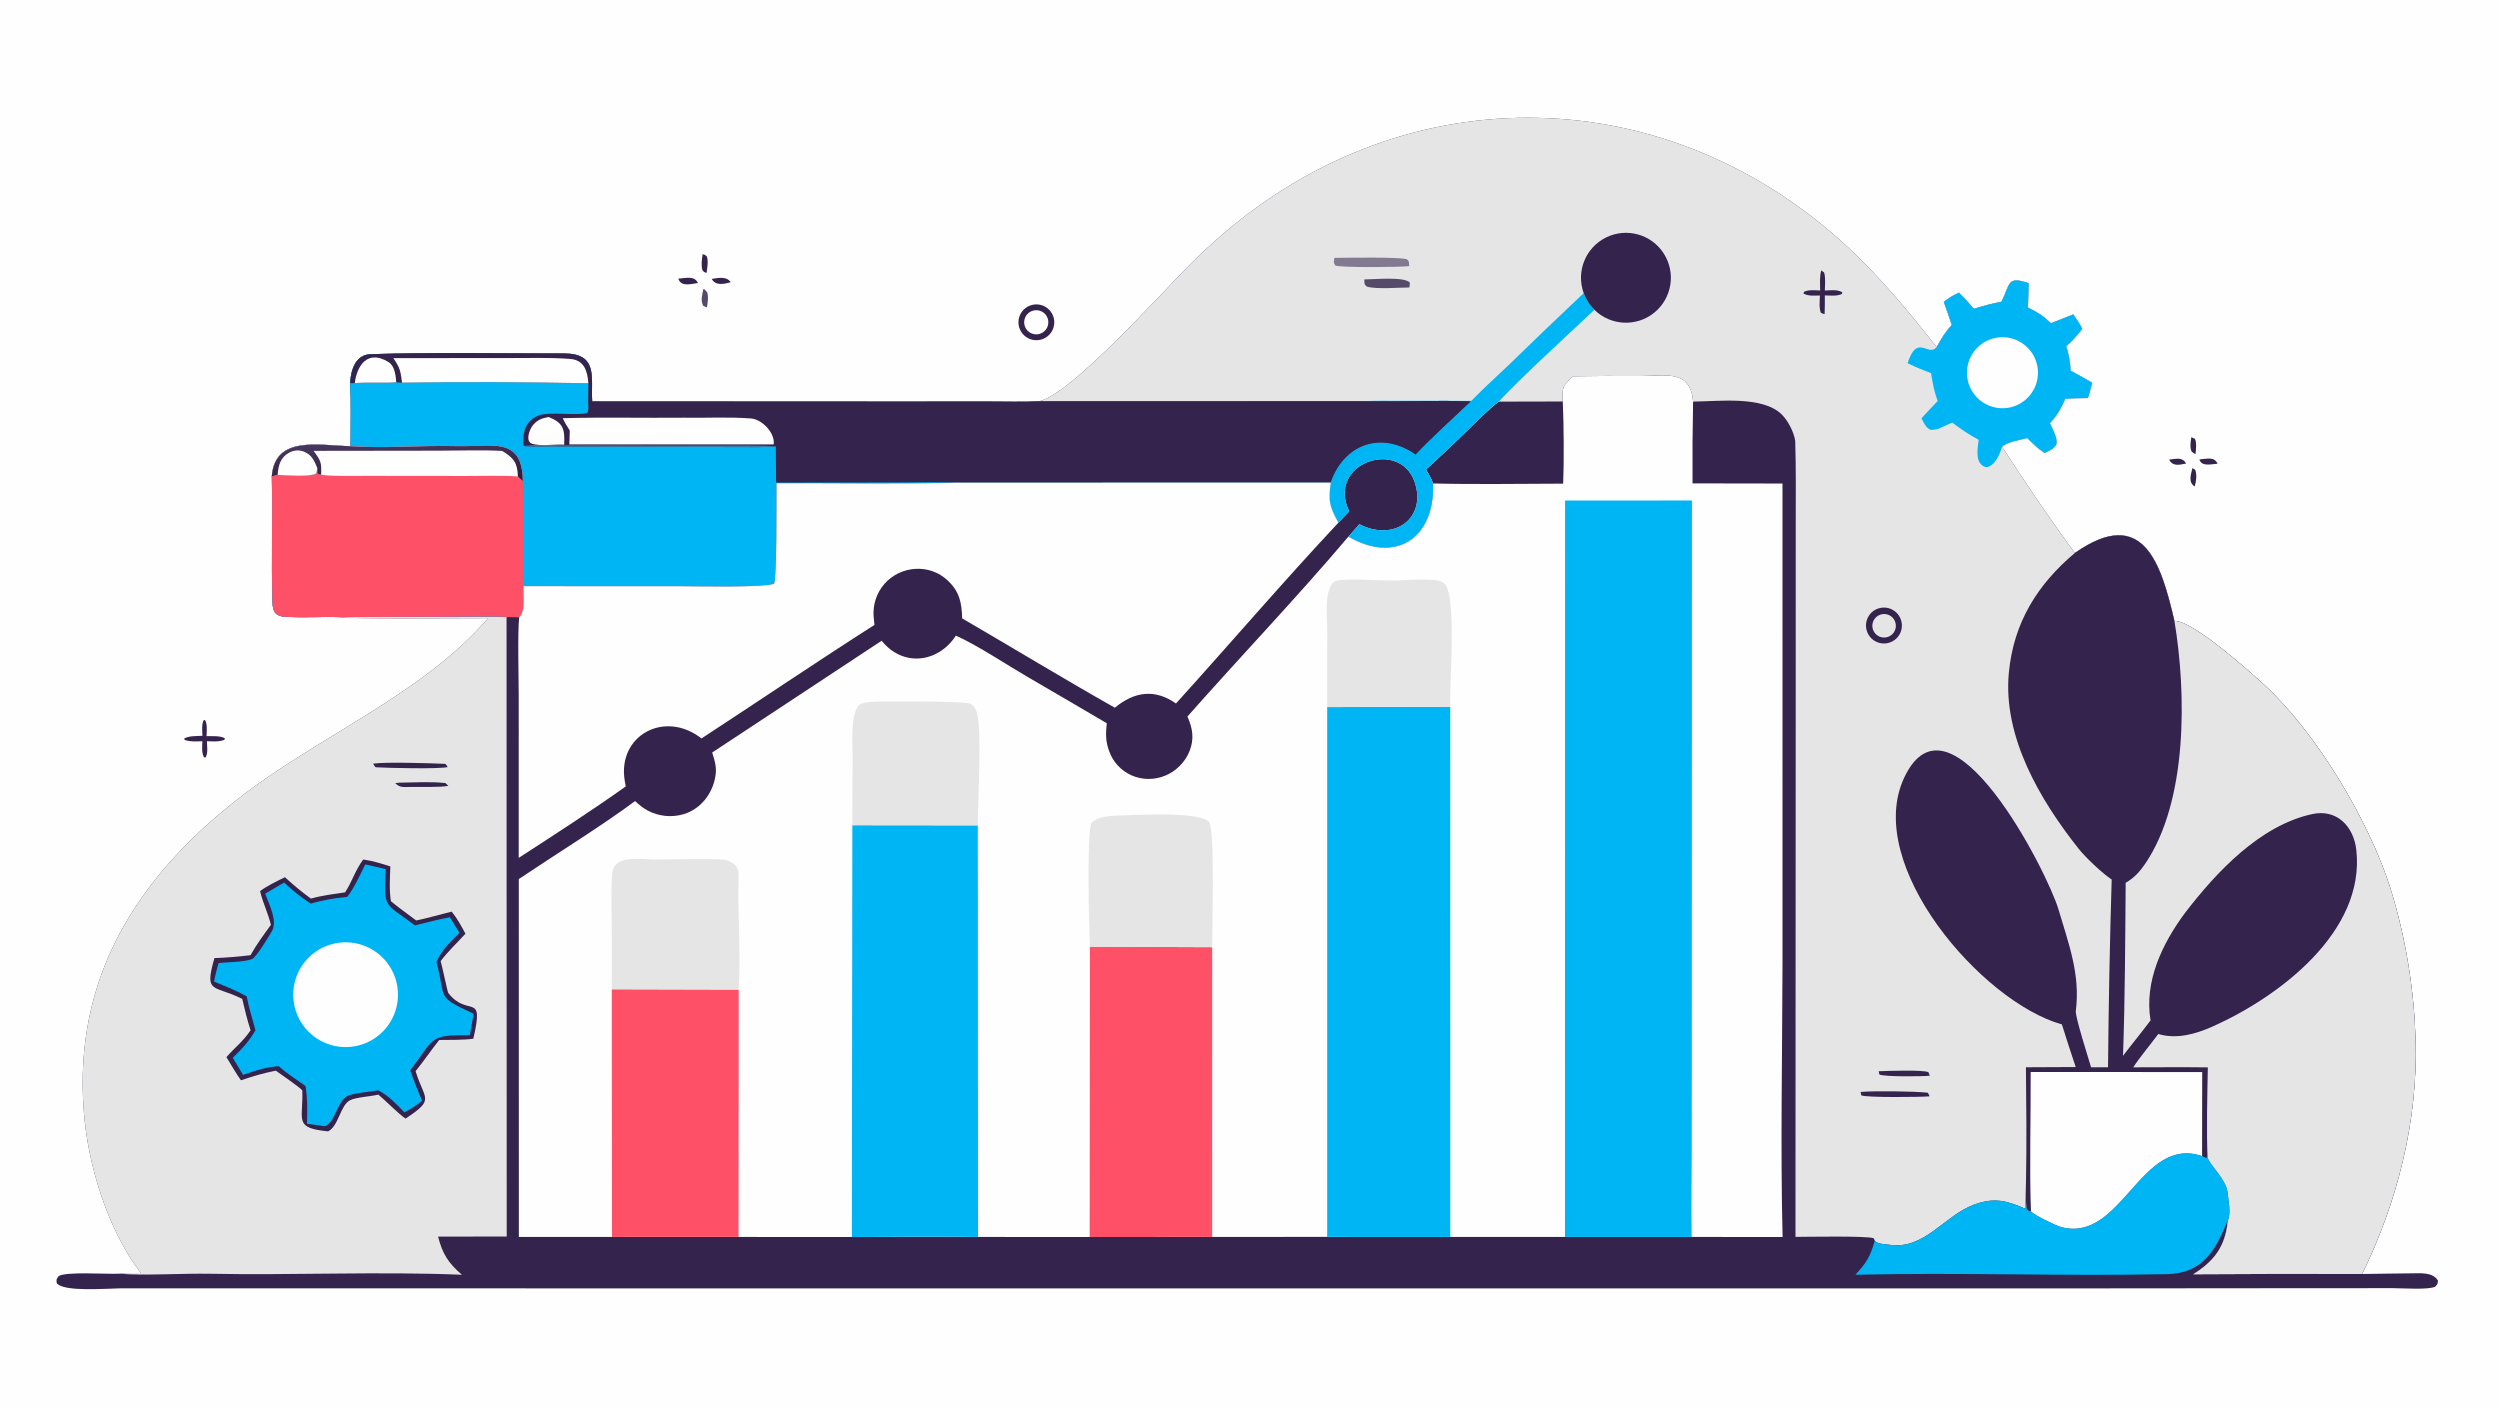 <svg xmlns="http://www.w3.org/2000/svg" height="1024" preserveAspectRatio="none" style="display: block;" version="1.1" viewBox="0 0 2048 1152" width="1820">
<defs>
	<linearGradient gradientUnits="userSpaceOnUse" id="Gradient1" x1="326.113" x2="324.292" y1="395.379" y2="361.569">
		<stop class="stop0" offset="0" stop-color="rgb(49,30,62)" stop-opacity="1"></stop>
		<stop class="stop1" offset="1" stop-color="rgb(69,55,95)" stop-opacity="1"></stop>
	</linearGradient>
</defs>
<path d="M 0 0 L 2048 0 L 2048 1152 L 0 1152 L 0 0 z" fill="rgb(254,254,254)" transform="translate(0,0)"></path>
<path d="M 851.398 328.636 C 877.883 322.56 951.854 239.524 975.992 215.509 C 988.294 203.267 1001.26 191.712 1014.84 180.897 C 1173.59 55.535 1385.42 71.888 1527.12 215.414 C 1549.23 237.804 1567.07 259.585 1586.51 284.277 C 1590.39 277.194 1593.27 272.231 1598.88 266.163 C 1596.83 259.796 1594.66 253.472 1592.36 247.194 C 1597.39 243.556 1599.23 242.228 1604.82 239.675 C 1609.38 244.267 1612.78 247.966 1616.99 252.889 C 1625.34 250.364 1631.05 248.752 1639.58 247.119 C 1646.93 232.666 1643.92 225.765 1661.88 231.933 L 1661.28 251.898 C 1669.34 255.916 1673.39 258.276 1680.12 264.717 C 1686.19 262.323 1692.36 259.824 1698.45 257.507 C 1700.97 261.276 1703.86 265.326 1705.75 269.399 C 1700.92 275.336 1698.45 278.463 1692.68 283.545 C 1694.74 290.038 1695.94 296.774 1696.25 303.58 C 1701.85 306.705 1708.44 310.157 1713.86 313.418 C 1712.86 317.323 1711.72 322.298 1710.4 325.992 C 1704.64 326.115 1697.58 326.074 1691.94 326.588 C 1688.09 334.91 1685.67 339.598 1679.25 346.585 C 1681.59 351.795 1685.52 358.494 1684.61 363.777 C 1682.65 367.614 1678.89 369.034 1674.97 370.983 C 1668.98 367.048 1665.8 363.681 1660.74 358.708 C 1654.92 360.232 1643.97 362.068 1640.07 365.835 C 1656.8 391.922 1681.06 427.788 1699.73 452.873 C 1756.18 413.376 1770.46 462.142 1781.3 508.559 C 1795.89 508.054 1842.73 549.752 1854.48 560.547 C 1897.37 599.919 1940.21 671.388 1958.09 727.094 C 1970.69 767.719 1977.66 809.879 1978.81 852.396 C 1980.83 917.763 1963.75 985.008 1935 1043.42 C 1948.3 1043.22 1961.82 1042.96 1975.14 1042.87 C 1982.63 1042.83 1992.89 1041.67 1997.17 1048.8 C 1996.69 1052.23 1997.22 1050.92 1995.03 1053.74 C 1989.66 1056.56 1968.06 1055.02 1960.29 1055 L 1890.41 1055.03 L 1673.99 1055.22 L 510.139 1055.19 L 185.135 1055.12 L 98.17 1055.16 C 87.684 1055.24 51.879 1058.3 46.449 1050.87 C 46.25 1047.15 45.919 1048.63 47.864 1045.28 C 53.261 1041.17 87.483 1043.7 97.731 1043.15 C 102.026 1042.42 110.7 1042.62 115.362 1042.59 C 88.147 1006.92 71.934 954.248 68.651 910.082 C 60.089 801.232 111.73 719.592 194.327 654.765 C 259.859 603.332 346.178 568.79 399.921 506.26 C 386.744 506.156 280.514 507.217 277.25 505.364 C 262.924 505.062 248.575 505.914 234.242 505.241 C 226.126 504.86 223.445 501.56 223.197 493.366 C 222.16 459.035 223.39 424.57 222.659 390.217 C 225.176 356.286 261.507 364.934 287.135 365.43 C 287.178 348.652 287.541 330.403 286.873 313.762 C 287.319 302.919 291.285 290.45 303.713 290.066 C 356.138 288.445 409.262 289.465 461.706 289.474 C 490.349 289.48 483.973 308.942 485.126 328.772 L 729.267 328.893 L 809.957 328.867 C 822.105 328.848 839.567 329.331 851.398 328.636 z" fill="rgb(52,35,76)" transform="translate(0,0)"></path>
<path d="M 1288.76 308.183 C 1306.72 307.888 1324.69 307.815 1342.65 307.966 C 1364.69 308.033 1384.73 302.101 1386.98 328.905 C 1386.52 351.231 1386.37 373.561 1386.52 395.891 L 1460.21 396.013 L 1460.22 789.364 C 1460.09 861.364 1458.49 941.493 1460.3 1013.13 L 1385.84 1013.05 L 1282.02 1013.05 L 1188.07 1013.07 L 1087.22 1013.01 L 992.991 1013.04 L 892.663 1013.12 L 801.186 1013.06 C 767.169 1012.58 731.96 1013.07 697.846 1013.1 L 605.019 1013.07 L 501.318 1013.07 L 425.038 1013.04 L 424.995 719.948 C 453.804 700.561 493.224 676.214 520.275 656.07 C 523.613 659.159 526.277 661.471 530.297 663.678 C 539.478 668.653 550.267 669.753 560.264 666.734 C 574.078 662.454 583.515 650.204 585.99 636.218 C 587.344 628.57 585.642 623.477 583.425 616.313 L 722.266 524.755 C 739.271 546.193 768.197 543.315 783.076 520.585 C 801.023 528.617 823.624 543.797 840.933 553.889 C 862.818 566.648 884.842 579.472 906.657 592.326 C 905.848 600.97 905.521 606.668 908.62 615.189 C 911.752 624.038 918.383 631.211 926.959 635.027 C 935.691 638.843 945.6 638.944 954.409 635.307 C 963.481 631.587 970.684 624.388 974.409 615.317 C 978.493 605.117 977.026 596.512 972.749 586.832 C 1015.69 538.205 1063.3 488.385 1104.65 439.444 C 1143.75 462.064 1175.62 440.32 1173.9 395.954 C 1172.98 392.664 1169.94 387.708 1168.14 384.539 C 1178.99 374.681 1189.66 364.628 1200.14 354.386 C 1207.11 347.581 1220.33 334.279 1227.83 328.808 L 1280.24 328.685 C 1279.5 317.362 1280.18 315.641 1288.76 308.183 z" fill="rgb(254,254,254)" transform="translate(0,0)"></path>
<path d="M 1282.1 409.96 L 1386.03 409.895 L 1385.96 815.514 L 1385.89 943.432 C 1385.84 965.947 1385.29 990.684 1385.84 1013.05 L 1282.02 1013.05 L 1282.1 409.96 z" fill="rgb(0,181,243)" transform="translate(0,0)"></path>
<path d="M 1087.22 579.114 C 1120.82 578.876 1154.43 578.849 1188.04 579.033 L 1188.07 1013.07 L 1087.22 1013.01 L 1087.22 579.114 z" fill="rgb(0,181,243)" transform="translate(0,0)"></path>
<path d="M 698.231 675.849 L 801.028 675.963 L 801.186 1013.06 C 767.169 1012.58 731.96 1013.07 697.846 1013.1 L 698.231 675.849 z" fill="rgb(0,181,243)" transform="translate(0,0)"></path>
<path d="M 892.851 775.334 L 993.023 775.733 L 992.991 1013.04 L 892.663 1013.12 L 892.851 775.334 z" fill="rgb(254,81,104)" transform="translate(0,0)"></path>
<path d="M 501.178 810.194 L 605.147 810.462 L 605.019 1013.07 L 501.318 1013.07 L 501.178 810.194 z" fill="rgb(254,81,104)" transform="translate(0,0)"></path>
<path d="M 501.178 810.194 C 501.294 790.322 501.261 770.448 501.079 750.576 C 500.988 739.025 500.444 726.457 501.595 714.995 C 503.163 699.385 526.11 704.058 536.881 703.911 C 554.403 703.893 572.362 703.31 589.848 703.796 C 597.157 703.999 605.426 708.056 605.108 716.139 C 603.935 745.932 607.15 781.078 605.147 810.462 L 501.178 810.194 z" fill="rgb(229,229,230)" transform="translate(0,0)"></path>
<path d="M 892.851 775.334 C 892.27 762.288 889.964 678.694 894.338 673.925 C 899.351 668.461 910.486 668.013 917.387 667.898 C 930.953 667.672 981.954 664.252 990.483 673.163 C 995.38 678.28 992.903 761.604 993.023 775.733 L 892.851 775.334 z" fill="rgb(229,229,230)" transform="translate(0,0)"></path>
<path d="M 1087.22 579.114 C 1087.12 558.919 1087.14 538.723 1087.29 518.528 C 1087.29 509.159 1086.21 499.008 1087.34 489.737 C 1087.86 485.502 1089.1 480.107 1092.25 476.996 C 1093.93 475.334 1097.51 475.084 1099.76 474.923 C 1112.65 474.002 1125.92 475.477 1138.86 475.463 C 1150.51 475.45 1162.72 473.968 1174.3 475.008 C 1177.4 475.287 1181.45 475.798 1183.6 478.294 C 1193.53 489.788 1187.26 559.103 1188.04 579.033 C 1154.43 578.849 1120.82 578.876 1087.22 579.114 z" fill="rgb(229,229,230)" transform="translate(0,0)"></path>
<path d="M 698.231 675.849 L 698.461 617.847 C 698.492 606.641 696.42 585.534 703.932 577.209 C 707.334 575.53 710.847 575.017 714.6 574.765 C 724.039 574.132 788.493 574.292 793.989 576.133 C 796.791 577.071 798.27 578.983 799.485 581.555 C 805.223 593.704 800.686 658.427 801.028 675.963 L 698.231 675.849 z" fill="rgb(229,229,230)" transform="translate(0,0)"></path>
<path d="M 1227.83 328.808 L 1280.24 328.685 C 1281.05 346.421 1281.32 378.42 1280.55 396.112 C 1245.68 396.165 1208.59 396.842 1173.9 395.954 C 1172.98 392.664 1169.94 387.708 1168.14 384.539 C 1178.99 374.681 1189.66 364.628 1200.14 354.386 C 1207.11 347.581 1220.33 334.279 1227.83 328.808 z" fill="rgb(52,35,76)" transform="translate(0,0)"></path>
<path d="M 851.398 328.636 C 877.883 322.56 951.854 239.524 975.992 215.509 C 988.294 203.267 1001.26 191.712 1014.84 180.897 C 1173.59 55.535 1385.42 71.888 1527.12 215.414 C 1549.23 237.804 1567.07 259.585 1586.51 284.277 C 1590.39 277.194 1593.27 272.231 1598.88 266.163 C 1596.83 259.796 1594.66 253.472 1592.36 247.194 C 1597.39 243.556 1599.23 242.228 1604.82 239.675 C 1609.38 244.267 1612.78 247.966 1616.99 252.889 C 1625.34 250.364 1631.05 248.752 1639.58 247.119 C 1646.93 232.666 1643.92 225.765 1661.88 231.933 L 1661.28 251.898 C 1669.34 255.916 1673.39 258.276 1680.12 264.717 C 1686.19 262.323 1692.36 259.824 1698.45 257.507 C 1700.97 261.276 1703.86 265.326 1705.75 269.399 C 1700.92 275.336 1698.45 278.463 1692.68 283.545 C 1694.74 290.038 1695.94 296.774 1696.25 303.58 C 1701.85 306.705 1708.44 310.157 1713.86 313.418 C 1712.86 317.323 1711.72 322.298 1710.4 325.992 C 1704.64 326.115 1697.58 326.074 1691.94 326.588 C 1688.09 334.91 1685.67 339.598 1679.25 346.585 C 1681.59 351.795 1685.52 358.494 1684.61 363.777 C 1682.65 367.614 1678.89 369.034 1674.97 370.983 C 1668.98 367.048 1665.8 363.681 1660.74 358.708 C 1654.92 360.232 1643.97 362.068 1640.07 365.835 C 1656.8 391.922 1681.06 427.788 1699.73 452.873 C 1756.18 413.376 1770.46 462.142 1781.3 508.559 C 1795.89 508.054 1842.73 549.752 1854.48 560.547 C 1897.37 599.919 1940.21 671.388 1958.09 727.094 C 1970.69 767.719 1977.66 809.879 1978.81 852.396 C 1980.83 917.763 1963.75 985.008 1935 1043.42 C 1888.89 1043.25 1842.79 1043.32 1796.68 1043.63 C 1814.28 1032.62 1823.06 1020.63 1825.09 999.433 C 1827.84 993.617 1825.4 982.708 1824.83 976.727 C 1823.81 966.166 1810.92 955.122 1808.41 948.151 C 1806.05 948.55 1806.61 948.287 1803.94 946.857 C 1753.39 929.521 1738.29 1018.31 1688.48 1004.97 C 1684.38 1003.87 1666.46 995.31 1663.76 992.147 C 1661.46 991.759 1662.28 992.021 1660.36 990.316 C 1659.15 984.888 1659.7 973.761 1659.7 967.5 C 1659.44 975.017 1659.33 982.539 1659.37 990.06 C 1644.01 983.313 1633.77 980.474 1617.13 986.592 C 1592.92 995.485 1576.71 1023.38 1548.51 1019.53 C 1544.97 1019.04 1538.06 1019.04 1535.82 1016.16 L 1535 1014.2 C 1531.41 1012.01 1479.02 1012.99 1470.85 1013.01 L 1471.05 567.226 L 1471.07 430.376 C 1471.08 407.624 1471.36 383.831 1470.64 361.053 C 1469.57 353.886 1464.74 344.506 1459.59 339.441 C 1443.88 323.99 1407.89 328.762 1386.98 328.905 C 1384.73 302.101 1364.69 308.033 1342.65 307.966 C 1324.69 307.815 1306.72 307.888 1288.76 308.183 C 1280.18 315.641 1279.5 317.362 1280.24 328.685 L 1227.83 328.808 C 1220.33 334.279 1207.11 347.581 1200.14 354.386 C 1189.66 364.628 1178.99 374.681 1168.14 384.539 C 1169.94 387.708 1172.98 392.664 1173.9 395.954 C 1175.62 440.32 1143.75 462.064 1104.65 439.444 L 1113.58 429.329 L 1115.09 430.057 C 1143.37 443.53 1168.84 423.54 1158.84 394.628 C 1146.53 359.036 1086.28 379.023 1105.28 418.842 L 1096.4 428.107 C 1088.78 414.296 1088.19 410.319 1090.08 395.248 C 1101.08 363.427 1131.89 352.806 1159.66 372.322 C 1172.36 358.703 1191.15 341.913 1204.96 328.646 C 1177.12 327.951 1147.37 328.844 1119.17 328.596 L 851.398 328.636 z" fill="rgb(229,229,230)" transform="translate(0,0)"></path>
<path d="M 1699.73 452.873 C 1756.18 413.376 1770.46 462.142 1781.3 508.559 C 1795.89 508.054 1842.73 549.752 1854.48 560.547 C 1897.37 599.919 1940.21 671.388 1958.09 727.094 C 1970.69 767.719 1977.66 809.879 1978.81 852.396 C 1980.83 917.763 1963.75 985.008 1935 1043.42 C 1888.89 1043.25 1842.79 1043.32 1796.68 1043.63 C 1814.28 1032.62 1823.06 1020.63 1825.09 999.433 C 1827.84 993.617 1825.4 982.708 1824.83 976.727 C 1823.81 966.166 1810.92 955.122 1808.41 948.151 C 1806.05 948.55 1806.61 948.287 1803.94 946.857 C 1753.39 929.521 1738.29 1018.31 1688.48 1004.97 C 1684.38 1003.87 1666.46 995.31 1663.76 992.147 C 1661.46 991.759 1662.28 992.021 1660.36 990.316 C 1659.15 984.888 1659.7 973.761 1659.7 967.5 C 1660.29 937.122 1659.97 904.533 1659.64 874.088 L 1700.42 873.899 C 1696.53 862.304 1692.76 850.672 1689.1 839.004 C 1623.37 820.655 1526.42 708.258 1559.9 636.934 C 1597.31 557.238 1677.29 714.109 1686.37 745.015 C 1694.38 772.283 1704.43 798.043 1700.48 828.184 C 1700.05 833.072 1711.2 867.835 1713.01 874.101 L 1726.9 874.091 C 1727.36 822.836 1728.36 771.587 1729.89 720.353 C 1721.89 714.931 1708.7 702.544 1702.68 694.947 C 1671.16 655.122 1640.64 603.448 1645.65 550.843 C 1649.56 509.865 1669.14 478.566 1699.73 452.873 z" fill="rgb(52,35,76)" transform="translate(0,0)"></path>
<path d="M 1781.3 508.559 C 1795.89 508.054 1842.73 549.752 1854.48 560.547 C 1897.37 599.919 1940.21 671.388 1958.09 727.094 C 1970.69 767.719 1977.66 809.879 1978.81 852.396 C 1980.83 917.763 1963.75 985.008 1935 1043.42 C 1888.89 1043.25 1842.79 1043.32 1796.68 1043.63 C 1814.28 1032.62 1823.06 1020.63 1825.09 999.433 C 1827.84 993.617 1825.4 982.708 1824.83 976.727 C 1823.81 966.166 1810.92 955.122 1808.41 948.151 C 1807.54 925.809 1808.2 896.644 1808.66 874.184 C 1788.45 873.902 1767.8 874.125 1747.56 874.131 C 1752.79 866.014 1761.89 855.21 1768.05 846.843 C 1783.16 851.346 1798.76 846.912 1812.95 840.552 C 1866.9 816.373 1937.76 763.234 1930.3 696.156 C 1928.15 676.808 1914.34 662.325 1894.12 666.741 C 1851.28 676.102 1815.74 714.123 1790.04 747.573 C 1771.23 772.889 1756.45 803.864 1761.73 835.702 C 1754.66 845.186 1746.48 855.079 1739.17 864.709 C 1740.83 818.435 1740.97 769.376 1741.35 723.039 C 1748.22 718.982 1752.75 714.155 1757.21 707.612 C 1792.31 656.164 1791.17 567.808 1781.3 508.559 z" fill="rgb(229,229,230)" transform="translate(0,0)"></path>
<path d="M 1663.52 877.973 L 1804.05 878.005 L 1803.94 946.857 C 1753.39 929.521 1738.29 1018.31 1688.48 1004.97 C 1684.38 1003.87 1666.46 995.31 1663.76 992.147 C 1662.4 956.077 1663.72 914.801 1663.52 877.973 z" fill="rgb(254,254,254)" transform="translate(0,0)"></path>
<path d="M 1639.58 247.119 C 1646.93 232.666 1643.92 225.765 1661.88 231.933 L 1661.28 251.898 C 1669.34 255.916 1673.39 258.276 1680.12 264.717 C 1686.19 262.323 1692.36 259.824 1698.45 257.507 C 1700.97 261.276 1703.86 265.326 1705.75 269.399 C 1700.92 275.336 1698.45 278.463 1692.68 283.545 C 1694.74 290.038 1695.94 296.774 1696.25 303.58 C 1701.85 306.705 1708.44 310.157 1713.86 313.418 C 1712.86 317.323 1711.72 322.298 1710.4 325.992 C 1704.64 326.115 1697.58 326.074 1691.94 326.588 C 1688.09 334.91 1685.67 339.598 1679.25 346.585 C 1681.59 351.795 1685.52 358.494 1684.61 363.777 C 1682.65 367.614 1678.89 369.034 1674.97 370.983 C 1668.98 367.048 1665.8 363.681 1660.74 358.708 C 1654.92 360.232 1643.97 362.068 1640.07 365.835 C 1638.37 371.941 1634.08 381.961 1627.06 382.654 C 1617.48 380.195 1620.02 367.31 1620.95 360.21 L 1620.39 359.913 C 1611.59 355.126 1607.63 352.198 1599.35 346.16 C 1592.83 348.477 1587.08 353.053 1581.06 351.83 C 1577.44 349.988 1576.03 346.2 1574.07 342.513 L 1587.39 328.328 C 1584.41 320.705 1583.2 313.607 1581.91 305.593 C 1574.7 302.862 1569.59 300.904 1562.72 297.42 C 1570.69 272.697 1579.46 292.766 1586.51 284.277 C 1590.39 277.194 1593.27 272.231 1598.88 266.163 C 1596.83 259.796 1594.66 253.472 1592.36 247.194 C 1597.39 243.556 1599.23 242.228 1604.82 239.675 C 1609.38 244.267 1612.78 247.966 1616.99 252.889 C 1625.34 250.364 1631.05 248.752 1639.58 247.119 z" fill="rgb(0,181,243)" transform="translate(0,0)"></path>
<path d="M 1635.62 276.565 C 1646.07 274.821 1656.65 278.898 1663.22 287.209 C 1669.8 295.52 1671.33 306.749 1667.23 316.52 C 1663.13 326.291 1654.03 333.057 1643.5 334.183 C 1627.85 335.854 1613.72 324.786 1611.59 309.199 C 1609.45 293.612 1620.1 279.155 1635.62 276.565 z" fill="rgb(254,254,254)" transform="translate(0,0)"></path>
<path d="M 1297.37 240.072 C 1299.24 245.213 1302.23 249.873 1306.13 253.712 C 1281.79 276.713 1250.52 304.971 1227.83 328.808 C 1220.33 334.279 1207.11 347.581 1200.14 354.386 C 1189.66 364.628 1178.99 374.681 1168.14 384.539 C 1169.94 387.708 1172.98 392.664 1173.9 395.954 C 1175.62 440.32 1143.75 462.064 1104.65 439.444 L 1113.58 429.329 L 1115.09 430.057 C 1143.37 443.53 1168.84 423.54 1158.84 394.628 C 1146.53 359.036 1086.28 379.023 1105.28 418.842 L 1096.4 428.107 C 1088.78 414.296 1088.19 410.319 1090.08 395.248 C 1101.08 363.427 1131.89 352.806 1159.66 372.322 C 1172.36 358.703 1191.15 341.913 1204.96 328.646 C 1177.12 327.951 1147.37 328.844 1119.17 328.596 C 1122.39 328.054 1141.5 328.245 1145.6 328.246 L 1205.33 328.296 C 1214.79 318.438 1226.33 308.165 1236.36 298.541 C 1256.53 278.879 1276.87 259.389 1297.37 240.072 z" fill="rgb(0,181,243)" transform="translate(0,0)"></path>
<path d="M 1297.37 240.072 C 1290.96 222.449 1298.83 202.825 1315.63 194.504 C 1332.44 186.184 1352.81 191.826 1362.94 207.606 C 1373.08 223.387 1369.72 244.26 1355.16 256.077 C 1340.6 267.893 1319.49 266.875 1306.13 253.712 C 1302.23 249.873 1299.24 245.213 1297.37 240.072 z" fill="rgb(52,35,76)" transform="translate(0,0)"></path>
<path d="M 1538.67 498.354 C 1543.79 496.643 1549.44 497.874 1553.38 501.562 C 1557.32 505.25 1558.93 510.801 1557.56 516.024 C 1556.2 521.247 1552.08 525.302 1546.84 526.588 C 1539.18 528.467 1531.4 523.967 1529.21 516.39 C 1527.01 508.812 1531.19 500.854 1538.67 498.354 z" fill="rgb(52,35,76)" transform="translate(0,0)"></path>
<path d="M 1540.15 503.462 C 1545.16 501.634 1550.7 504.212 1552.52 509.218 C 1554.34 514.223 1551.76 519.758 1546.75 521.577 C 1541.75 523.393 1536.22 520.814 1534.4 515.815 C 1532.58 510.816 1535.16 505.287 1540.15 503.462 z" fill="rgb(229,229,230)" transform="translate(0,0)"></path>
<path d="M 1093.09 211.206 C 1103.4 211.127 1145.09 210.308 1152.51 212.319 C 1154.74 214.749 1154.05 213.703 1154.41 217.963 C 1147.19 218.854 1099.18 219.285 1093.92 217.508 C 1092.14 214.589 1092.71 215.276 1093.09 211.206 z" fill="rgb(129,122,145)" transform="translate(0,0)"></path>
<path d="M 1491.94 221.449 L 1494.31 223.17 C 1495.61 227.238 1495.03 233.498 1494.89 237.944 C 1499.89 237.74 1505.06 236.904 1509.28 239.457 L 1508.77 240.805 C 1504.75 242.695 1499.47 242.059 1494.92 241.918 C 1495.02 247.034 1494.84 252.136 1494.71 257.25 C 1492.95 256.926 1493.24 256.915 1491.63 256.093 C 1490.06 252.346 1490.74 246.257 1490.89 241.994 C 1486.26 242.06 1481.28 242.693 1477.41 240.376 L 1477.84 239.004 C 1481.72 237.113 1486.68 237.748 1491.09 237.914 C 1490.99 232.463 1490.57 226.683 1491.94 221.449 z" fill="rgb(52,35,76)" transform="translate(0,0)"></path>
<path d="M 1117.6 228.867 C 1125.11 228.865 1150.5 226.336 1154.97 231.453 L 1154.62 235.441 C 1145.44 235.515 1127.46 237.056 1119.71 234.719 C 1117.24 232.306 1117.97 233.078 1117.6 228.867 z" fill="rgb(86,74,106)" transform="translate(0,0)"></path>
<path d="M 1524.19 894.309 C 1535.7 893.308 1566.87 893.697 1578.91 894.882 C 1579.62 894.952 1580.26 896.91 1580.72 897.89 C 1573.81 898.566 1528.69 899.002 1524.77 897.1 L 1524.19 894.309 z" fill="rgb(52,35,76)" transform="translate(0,0)"></path>
<path d="M 1539.01 877.34 C 1546.03 877.091 1574.96 876.042 1579.75 878.095 L 1580.88 881.018 C 1574.93 881.647 1543.99 881.979 1539.62 880.044 L 1539.01 877.34 z" fill="rgb(52,35,76)" transform="translate(0,0)"></path>
<path d="M 277.25 505.364 L 368.028 505.117 C 380.793 505.089 402.862 504.508 414.966 505.355 L 415.094 1012.7 L 358.888 1012.8 C 362.495 1027.01 367.278 1034.43 378.398 1044.02 C 310.196 1041.22 239.286 1044.55 170.894 1043.19 C 151.389 1042.81 115.628 1044.88 97.731 1043.15 C 102.026 1042.42 110.7 1042.62 115.362 1042.59 C 88.147 1006.92 71.934 954.248 68.651 910.082 C 60.089 801.232 111.73 719.592 194.327 654.765 C 259.859 603.332 346.178 568.79 399.921 506.26 C 386.744 506.156 280.514 507.217 277.25 505.364 z" fill="rgb(229,229,230)" transform="translate(0,0)"></path>
<path d="M 297.563 703.929 C 305.049 704.996 312.626 707.255 319.785 709.61 C 319.436 718.871 318.758 729.058 320.241 738.124 C 326.084 743.026 334.646 749.022 340.946 753.854 C 349.247 752.262 361.229 748.717 370.056 746.65 C 374.828 752.521 377.641 758.084 381.293 764.686 C 373.896 772.915 368.166 777.82 360.981 787.124 C 362.278 791.564 366.657 812.502 367.197 813.197 C 383.453 834.16 396.989 811.033 387.745 850.706 C 380.657 851.848 367.478 851.657 359.845 851.756 C 353.782 859.165 347.344 868.852 340.453 877.268 C 347.626 901.026 356.838 899.956 332.213 916.125 C 325.743 911.668 316.882 902.278 309.946 896.467 C 303.378 898.145 291.772 898.556 286.757 901.094 C 278.684 905.18 277.505 922.32 268.751 926.604 C 240.229 923.674 248.586 917.668 247.626 892.952 C 244.126 889.457 230.64 880.236 225.938 876.879 C 214.695 879.12 208.415 881.133 197.376 884.752 C 193.913 879.995 188.714 871.02 185.492 865.812 C 192.82 857.324 198.599 853.621 205.276 843.803 C 202.463 835.134 200.546 826.912 198.426 818.073 C 174.789 806.3 167.143 814.455 175.653 784.689 C 186.395 784.23 194.546 783.611 205.205 782.298 C 210.481 773.048 215.698 766.017 221.922 757.466 C 219.643 747.799 215.385 739.808 213.059 729.786 C 218.27 725.866 227.506 721.251 233.402 718.447 C 241.104 725.399 246.333 729.825 254.68 735.942 C 263.497 733.434 273.578 732.179 282.724 730.809 C 288.251 722.489 291.002 712.687 297.563 703.929 z" fill="rgb(52,35,76)" transform="translate(0,0)"></path>
<path d="M 299.222 707.929 C 304.792 709.129 310.521 710.559 316.086 711.866 C 314.03 744.834 315.28 739.175 339.944 757.893 C 349.59 755.443 358.78 753.056 368.589 751.225 L 376.419 764.03 C 368.588 772.018 361.899 777.613 357.573 787.944 C 365.82 819.207 356.665 815.521 388.001 830.288 L 384.912 847.785 C 350.993 847.654 356.615 849.633 336.099 876.582 C 339.224 885.61 342.025 892.814 345.768 901.608 C 340.093 906.034 337.559 907.548 331.344 911.027 C 324.369 903.897 318.755 897.703 309.854 892.936 C 302.439 894.485 292.298 894.676 285.613 897.214 C 276.161 900.801 274.988 919.181 266.144 922.43 C 261.504 921.591 256.194 921.001 251.474 920.364 C 251.71 908.854 252.042 900.96 250.343 889.533 C 242.584 883.71 235.933 880.076 228.319 873.208 C 217.084 874.079 209.651 876.621 199.072 880.331 C 196.574 875.833 193.37 870.827 190.672 866.372 C 199.004 858.165 203.248 853.835 209.274 843.864 C 206.666 833.527 204.16 827.13 202.111 815.992 C 193.564 811.173 184.441 807.656 175.374 803.902 C 176.129 798.961 177.75 793.601 179.076 788.735 C 187.124 787.869 199.228 788.072 206.407 785.521 C 209.789 784.32 220.51 766.515 222.729 762.635 C 227.489 754.313 220.702 741.043 217.19 731.919 C 222.367 728.831 227.569 725.785 232.795 722.782 C 240.248 729.916 246.013 734.277 254.467 740.027 C 266.168 736.913 272.438 735.775 284.423 734.514 C 289.655 728.177 295.398 715.711 299.222 707.929 z" fill="rgb(0,181,243)" transform="translate(0,0)"></path>
<path d="M 273.594 772.817 C 288.687 769.383 304.46 774.343 314.87 785.797 C 325.281 797.252 328.716 813.425 323.86 828.122 C 319.004 842.819 306.609 853.762 291.423 856.759 C 268.409 861.301 246.013 846.521 241.139 823.575 C 236.266 800.628 250.721 778.021 273.594 772.817 z" fill="rgb(254,254,254)" transform="translate(0,0)"></path>
<path d="M 305.632 625.407 C 316.581 623.91 352.291 625.07 364.408 625.573 C 365.363 625.613 366.018 627.164 366.75 628.267 C 358.967 629.896 318.732 629.033 308.063 628.41 C 307.195 628.359 306.313 626.457 305.632 625.407 z" fill="rgb(52,35,76)" transform="translate(0,0)"></path>
<path d="M 323.817 641.439 C 324.946 641.242 326.057 641.019 327.479 641.003 C 339.721 640.867 352.708 639.981 364.861 641.329 C 365.834 642.225 366.639 642.967 367.276 643.553 C 361.888 644.971 343.093 644.365 336.322 644.496 C 330.503 644.609 327.502 645.185 323.817 641.439 z" fill="rgb(52,35,76)" transform="translate(0,0)"></path>
<path d="M 286.873 313.762 C 287.319 302.919 291.285 290.45 303.713 290.066 C 356.138 288.445 409.262 289.465 461.706 289.474 C 490.349 289.48 483.973 308.942 485.126 328.772 L 729.267 328.893 L 809.957 328.867 C 822.105 328.848 839.567 329.331 851.398 328.636 L 1119.17 328.596 C 1147.37 328.844 1177.12 327.951 1204.96 328.646 C 1191.15 341.913 1172.36 358.703 1159.66 372.322 C 1131.89 352.806 1101.08 363.427 1090.08 395.248 L 783.5 395.296 C 735.993 396.509 683.879 395.583 636.097 395.718 C 636.024 406.794 636.52 474.358 634.083 478.146 C 623.696 481.394 570.15 480.1 556.138 480.095 L 428.67 480.063 C 428.674 487.351 430.656 500.747 425.313 505.482 L 414.966 505.355 C 402.862 504.508 380.793 505.089 368.028 505.117 L 277.25 505.364 C 262.924 505.062 248.575 505.914 234.242 505.241 C 226.126 504.86 223.445 501.56 223.197 493.366 C 222.16 459.035 223.39 424.57 222.659 390.217 C 225.176 356.286 261.507 364.934 287.135 365.43 C 287.178 348.652 287.541 330.403 286.873 313.762 z" fill="rgb(0,181,243)" transform="translate(0,0)"></path>
<path d="M 286.873 313.762 C 287.319 302.919 291.285 290.45 303.713 290.066 C 356.138 288.445 409.262 289.465 461.706 289.474 C 490.349 289.48 483.973 308.942 485.126 328.772 L 729.267 328.893 L 809.957 328.867 C 822.105 328.848 839.567 329.331 851.398 328.636 L 1119.17 328.596 C 1147.37 328.844 1177.12 327.951 1204.96 328.646 C 1191.15 341.913 1172.36 358.703 1159.66 372.322 C 1131.89 352.806 1101.08 363.427 1090.08 395.248 L 783.5 395.296 C 767.617 394.629 748.32 395.139 732.243 395.146 L 635.759 395.249 L 635.547 365.561 C 630.08 366.478 611.772 366.154 605.514 366.145 L 548.305 366.042 L 470.624 365.882 C 458.962 365.861 439.898 366.531 428.97 365.277 C 427.802 354.214 430.443 344.134 441.805 340.076 C 450.724 337.134 471.453 340.478 481.005 338.355 C 482.516 335.626 481.926 332.291 481.781 328.999 L 481.993 313.887 C 431.117 312.848 380.227 312.684 329.346 313.395 L 324.605 313.127 C 313.53 313.906 300.528 312.882 290.649 313.8 L 286.873 313.762 z" fill="rgb(52,35,76)" transform="translate(0,0)"></path>
<path d="M 322.255 293.32 L 417.818 293.243 C 434.176 293.239 450.761 292.733 467.055 293.964 C 478.702 294.844 481.214 303.983 481.993 313.887 C 431.117 312.848 380.227 312.684 329.346 313.395 C 328.11 303.784 327.794 301.533 322.255 293.32 z" fill="rgb(254,254,254)" transform="translate(0,0)"></path>
<path d="M 290.649 313.8 C 292.328 299.604 301.009 285.833 318.362 296.58 C 323.376 299.685 324.163 307.508 324.605 313.127 C 313.53 313.906 300.528 312.882 290.649 313.8 z" fill="rgb(254,254,254)" transform="translate(0,0)"></path>
<path d="M 428.97 365.277 C 436.791 363.912 453.571 364.508 462.173 364.701 L 588.065 364.911 C 594.162 364.923 631.36 364.638 635.547 365.561 C 630.08 366.478 611.772 366.154 605.514 366.145 L 548.305 366.042 L 470.624 365.882 C 458.962 365.861 439.898 366.531 428.97 365.277 z" fill="rgb(53,125,167)" transform="translate(0,0)"></path>
<path d="M 461.03 342.488 C 493.838 341.608 527.452 342.405 560.398 342.092 C 578.642 342.429 597.116 341.313 615.3 342.738 C 624.43 343.453 635.169 354.86 633.782 363.985 L 466.378 363.982 C 466.6 360.311 466.637 356.317 466.743 352.613 C 464.608 349.178 462.639 346.212 461.03 342.488 z" fill="rgb(254,254,254)" transform="translate(0,0)"></path>
<path d="M 449.411 341.509 C 461.704 346.403 462.706 351.634 462.168 364.224 C 453.765 363.594 443.732 365.679 436.069 363.483 C 429.903 361.717 433.834 351.207 436.833 347.898 C 440.855 343.461 443.818 342.74 449.411 341.509 z" fill="rgb(254,254,254)" transform="translate(0,0)"></path>
<path d="M 287.135 365.43 C 315.708 367.301 345.613 364.648 374.283 365.379 C 402.706 366.103 428.136 356.866 428.303 394.184 C 429.912 418.085 428.911 455.517 428.67 480.063 C 428.674 487.351 430.656 500.747 425.313 505.482 L 414.966 505.355 C 402.862 504.508 380.793 505.089 368.028 505.117 L 277.25 505.364 C 262.924 505.062 248.575 505.914 234.242 505.241 C 226.126 504.86 223.445 501.56 223.197 493.366 C 222.16 459.035 223.39 424.57 222.659 390.217 C 225.176 356.286 261.507 364.934 287.135 365.43 z" fill="rgb(254,81,104)" transform="translate(0,0)"></path>
<path d="M 287.135 365.43 C 315.708 367.301 345.613 364.648 374.283 365.379 C 402.706 366.103 428.136 356.866 428.303 394.184 C 426.963 393.022 425.502 391.491 424.224 390.226 C 413.277 389.293 393.022 389.843 381.573 389.83 L 300.082 389.746 C 293.37 389.738 268.008 390.205 263.053 388.686 C 260.702 388.581 261.723 388.959 259.875 387.544 L 259.945 383.287 C 259.629 384.962 259.514 387.579 258.359 388.081 C 251.992 390.843 233.874 389.185 227.412 388.911 L 222.659 390.217 C 225.176 356.286 261.507 364.934 287.135 365.43 z" fill="rgb(254,254,254)" transform="translate(0,0)"></path>
<path d="M 287.135 365.43 C 315.708 367.301 345.613 364.648 374.283 365.379 C 402.706 366.103 428.136 356.866 428.303 394.184 C 426.963 393.022 425.502 391.491 424.224 390.226 C 424.007 379.066 420.807 375.036 411.406 369.32 C 396.532 368.418 374.645 369.1 359.346 369.102 L 256.894 369.247 C 262.917 377.45 263.454 378.637 263.053 388.686 C 260.702 388.581 261.723 388.959 259.875 387.544 L 259.945 383.287 C 259.629 384.962 259.514 387.579 258.359 388.081 C 251.992 390.843 233.874 389.185 227.412 388.911 L 222.659 390.217 C 225.176 356.286 261.507 364.934 287.135 365.43 z" fill="url(#Gradient1)" transform="translate(0,0)"></path>
<path d="M 227.412 388.911 C 228.092 380.957 229.692 374.266 237.57 370.399 C 241.184 368.592 245.404 368.437 249.142 369.973 C 255.412 372.48 257.503 377.504 259.945 383.287 C 259.629 384.962 259.514 387.579 258.359 388.081 C 251.992 390.843 233.874 389.185 227.412 388.911 z" fill="rgb(254,254,254)" transform="translate(0,0)"></path>
<path d="M 783.5 395.296 L 1090.08 395.248 C 1088.19 410.319 1088.78 414.296 1096.4 428.107 C 1051.72 475.768 1007.34 527.585 963.36 576.152 C 945.947 563.974 929.244 566.391 913.279 579.621 C 871.365 555.962 829.925 530.701 788.203 506.468 C 787.852 493.861 786.199 484.532 776.205 475.276 C 769.103 468.646 759.571 465.256 749.878 465.911 C 740.146 466.437 731.033 470.845 724.58 478.148 C 718.076 485.583 714.871 495.339 715.697 505.182 C 715.875 507.391 716.096 509.597 716.36 511.797 C 669.5 541.703 621.483 574.211 574.663 604.784 C 544.235 581.08 505.695 602.514 511.765 639.353 C 512.029 640.933 512.316 642.509 512.624 644.081 C 485.71 663.244 452.895 684.525 424.934 702.589 L 424.938 570.092 C 424.934 555.723 423.92 518.353 425.313 505.482 C 430.656 500.747 428.674 487.351 428.67 480.063 L 556.138 480.095 C 570.15 480.1 623.696 481.394 634.083 478.146 C 636.52 474.358 636.024 406.794 636.097 395.718 C 683.879 395.583 735.993 396.509 783.5 395.296 z" fill="rgb(254,254,254)" transform="translate(0,0)"></path>
<path d="M 1663.76 992.147 C 1666.46 995.31 1684.38 1003.87 1688.48 1004.97 C 1738.29 1018.31 1753.39 929.521 1803.94 946.857 C 1806.61 948.287 1806.05 948.55 1808.41 948.151 C 1810.92 955.122 1823.81 966.166 1824.83 976.727 C 1825.4 982.708 1827.84 993.617 1825.09 999.433 C 1815.22 1023.14 1805.07 1042.93 1775.33 1043.54 C 1690.39 1045.27 1604.85 1042.04 1519.96 1044.02 C 1529.17 1033.92 1531.85 1029.74 1535.82 1016.16 C 1538.06 1019.04 1544.97 1019.04 1548.51 1019.53 C 1576.71 1023.38 1592.92 995.485 1617.13 986.592 C 1633.77 980.474 1644.01 983.313 1659.37 990.06 C 1659.33 982.539 1659.44 975.017 1659.7 967.5 C 1659.7 973.761 1659.15 984.888 1660.36 990.316 C 1662.28 992.021 1661.46 991.759 1663.76 992.147 z" fill="rgb(0,181,243)" transform="translate(0,0)"></path>
<path d="M 847.429 249.381 C 855.303 248.54 862.423 254.1 863.516 261.943 C 864.609 269.786 859.281 277.081 851.477 278.425 C 846.201 279.334 840.849 277.297 837.513 273.11 C 834.177 268.923 833.386 263.252 835.451 258.312 C 837.515 253.372 842.106 249.949 847.429 249.381 z" fill="rgb(52,35,76)" transform="translate(0,0)"></path>
<path d="M 846.08 254.459 C 851.268 252.911 856.736 255.816 858.358 260.981 C 859.979 266.145 857.153 271.655 852.012 273.35 C 848.621 274.468 844.89 273.674 842.248 271.27 C 839.607 268.867 838.464 265.228 839.258 261.746 C 840.052 258.265 842.658 255.48 846.08 254.459 z" fill="rgb(254,254,254)" transform="translate(0,0)"></path>
<path d="M 165.856 602.627 C 165.692 598.495 165.123 593.764 166.693 590.036 L 167.924 589.601 C 170.044 593.188 169.334 598.616 169.172 602.906 C 174.48 603.034 179.616 602.379 184.148 604.582 L 183.934 605.86 C 179.751 607.704 174.178 607.16 169.491 607.083 C 169.647 611.794 170.55 616.467 168.401 620.408 L 167.048 620.158 C 165.055 616.308 165.647 611.485 165.775 607.068 C 160.558 607.224 156.292 607.679 151.311 606.012 L 150.835 604.888 C 154.995 602.538 160.856 602.882 165.856 602.627 z" fill="rgb(52,35,76)" transform="translate(0,0)"></path>
<path d="M 555.649 228.232 C 562.054 227.791 568.936 225.583 571.751 231.822 C 565.261 232.61 558.087 235.112 555.649 228.232 z" fill="rgb(52,35,76)" transform="translate(0,0)"></path>
<path d="M 575.551 208.212 C 577.667 208.702 577.562 208.727 579.063 210.126 C 580.431 214.075 579.366 219.234 578.84 223.515 C 576.754 222.956 576.843 222.859 575.456 221.317 C 574.17 217.055 575.032 212.65 575.551 208.212 z" fill="rgb(52,35,76)" transform="translate(0,0)"></path>
<path d="M 576.242 236.56 C 577.68 237.205 578.284 238.152 579.312 239.355 C 580.578 243.487 579.695 247.498 579.129 251.8 C 578.234 251.514 576.905 250.808 576.012 250.378 C 573.768 245.889 575.236 241.405 576.242 236.56 z" fill="rgb(86,74,106)" transform="translate(0,0)"></path>
<path d="M 583.097 228.412 C 588.819 227.586 595.157 226.16 598.569 231.079 C 593.137 232.826 585.921 234.092 583.097 228.412 z" fill="rgb(52,35,76)" transform="translate(0,0)"></path>
<path d="M 1801.71 376.291 C 1807.83 375.806 1814.01 373.745 1816.61 379.786 C 1810.83 380.207 1803.72 382.308 1801.71 376.291 z" fill="rgb(52,35,76)" transform="translate(0,0)"></path>
<path d="M 1796.06 383.323 L 1798.38 384.92 C 1799.85 389.5 1799.11 393.896 1797.9 398.442 C 1792.39 394.91 1794.79 388.707 1796.06 383.323 z" fill="rgb(52,35,76)" transform="translate(0,0)"></path>
<path d="M 1795.13 358.085 C 1796.47 358.516 1796.95 358.871 1798.17 359.545 C 1799.66 363.035 1798.88 367.933 1798.59 371.851 C 1797.02 371.246 1796.69 370.847 1795.38 369.814 C 1793.7 366.016 1794.62 362.269 1795.13 358.085 z" fill="rgb(52,35,76)" transform="translate(0,0)"></path>
<path d="M 1776.94 376.423 C 1783.15 375.84 1787.41 374.021 1790.93 379.597 C 1784.94 380.819 1779.93 382.127 1776.94 376.423 z" fill="rgb(52,35,76)" transform="translate(0,0)"></path>
</svg>